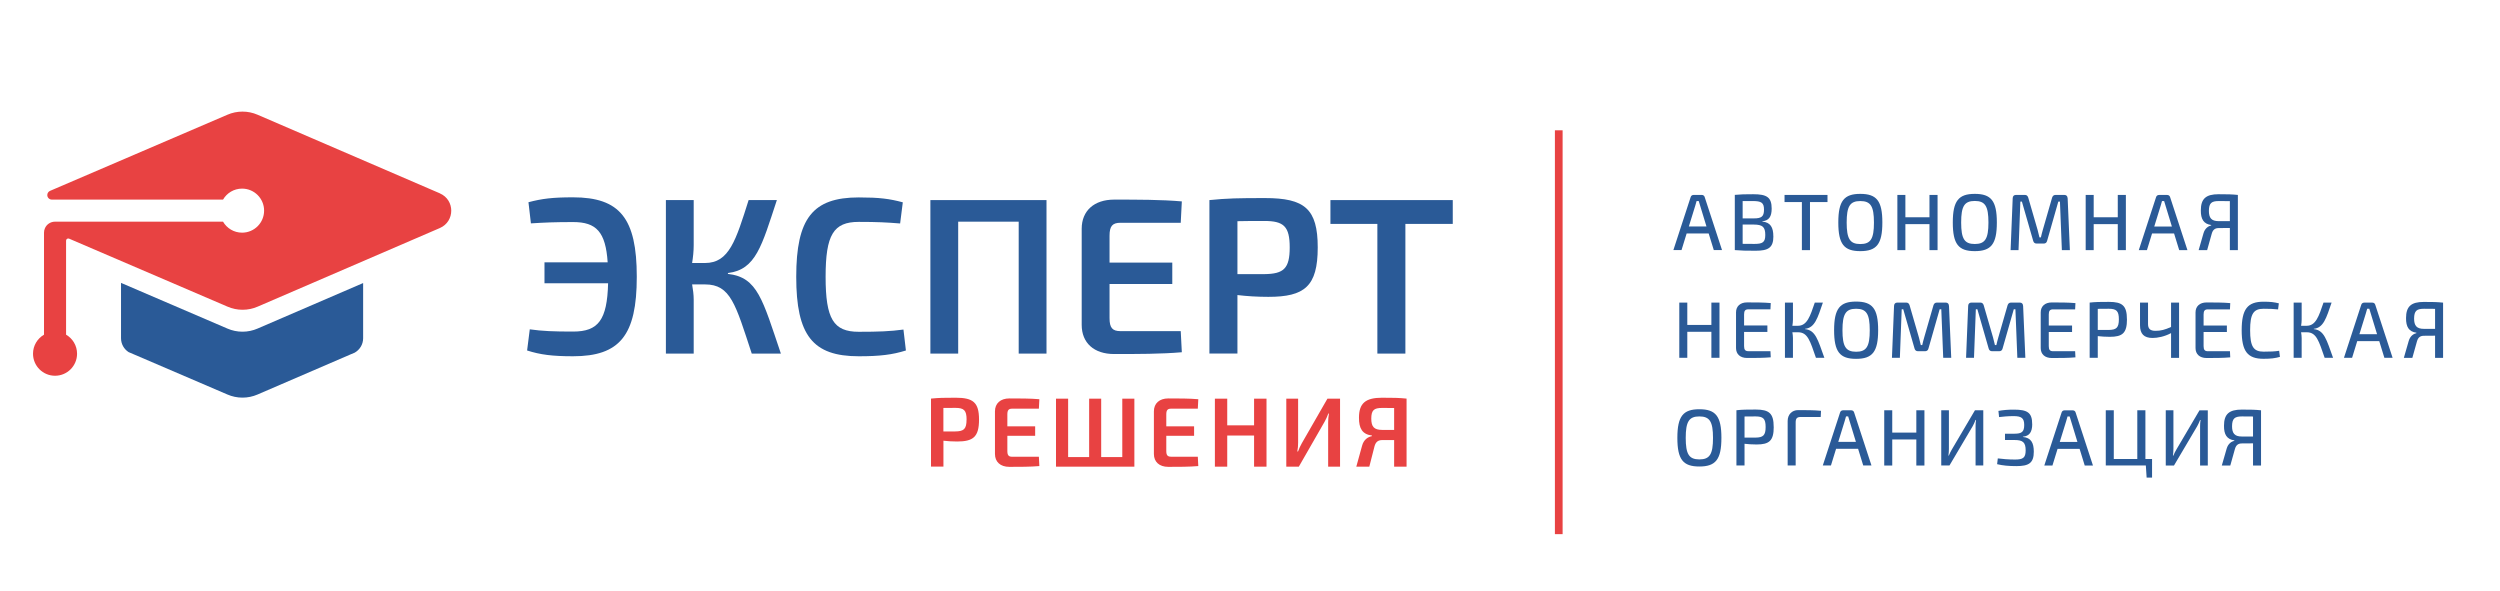 <?xml version="1.0" encoding="UTF-8"?> <svg xmlns="http://www.w3.org/2000/svg" id="Layer_1" data-name="Layer 1" viewBox="0 0 571 135"> <defs> <style> .cls-1 { fill: #e84242; } .cls-2 { fill: #2a5a97; } </style> </defs> <g> <path class="cls-2" d="M145.44,63.23c0,13.36-3.86,18.14-14.58,18.14-4.73,0-7.47-.36-10.47-1.32l.61-4.83c2.9,.41,5.49,.51,9.91,.51,5.74,0,7.77-2.64,7.98-11.03h-14.53v-4.78h14.43c-.46-6.96-2.59-9.2-7.88-9.2-4.27,0-6.45,.1-9.65,.3l-.56-4.83c3.05-.81,5.49-1.12,10.16-1.12,10.72,0,14.58,4.78,14.58,18.14Z"></path> <path class="cls-2" d="M178.36,80.76h-6.66c-3.71-11.28-4.83-15.8-10.67-15.8h-2.95c.2,1.17,.36,2.34,.36,3.46v12.35h-6.35V45.7h6.35v10.31c0,1.37-.15,2.74-.36,4.06h2.95c5.54,0,7.06-5.23,9.96-14.38h6.45c-3.46,10.47-4.78,15.9-11.18,16.67v.2c6.81,.76,7.93,5.94,12.09,18.19Z"></path> <path class="cls-2" d="M206.2,46.21l-.61,4.83c-3.15-.25-5.23-.36-9.45-.36-5.79,0-7.57,2.95-7.57,12.55s1.78,12.55,7.57,12.55c4.47,0,7.21-.1,10.21-.51l.56,4.78c-3.1,.97-5.94,1.32-10.77,1.32-10.52,0-14.28-4.78-14.28-18.14s3.76-18.14,14.28-18.14c4.67,0,7.01,.3,10.06,1.12Z"></path> <path class="cls-2" d="M239.02,80.76h-6.35v-30.13h-13.82v30.13h-6.35V45.7h26.52v35.06Z"></path> <path class="cls-2" d="M269.68,75.62l.25,4.83c-4.62,.41-10.26,.41-15.45,.41-4.62,0-7.42-2.54-7.42-6.66v-21.95c0-4.12,2.85-6.66,7.42-6.66,5.18,0,10.82,0,15.45,.41l-.25,4.88h-13.77c-1.83,0-2.49,.76-2.49,2.95v6.15h14.33v4.88h-14.33v7.82c0,2.18,.66,2.95,2.49,2.95h13.77Z"></path> <path class="cls-2" d="M300.97,56.52c0,8.89-3,11.28-11.28,11.28-2.49,0-4.93-.15-7.06-.41v13.36h-6.4V45.7c4.01-.41,6.71-.46,12.7-.46,9.04,0,12.04,2.44,12.04,11.28Zm-6.4,0c0-4.83-1.37-6.05-5.79-6.05-2.29,0-4.37,0-6.15,.05v12.09h6.15c4.42-.05,5.79-1.27,5.79-6.1Z"></path> <path class="cls-2" d="M331.81,51.14h-10.82v29.62h-6.4v-29.62h-10.72v-5.44h27.94v5.44Z"></path> </g> <g> <path class="cls-1" d="M223.61,95.84c0,3.94-1.33,5-5,5-1.1,0-2.18-.07-3.13-.18v5.92s-2.84,0-2.84,0v-15.54c1.78-.18,2.97-.2,5.63-.2,4.01,0,5.34,1.08,5.34,5Zm-2.84,0c0-2.14-.61-2.68-2.57-2.68-1.01,0-1.94,0-2.73,.02v5.36s2.72,0,2.72,0c1.96-.02,2.57-.56,2.57-2.7Z"></path> <path class="cls-1" d="M237.28,104.31l.11,2.14c-2.05,.18-4.55,.18-6.85,.18-2.05,0-3.29-1.13-3.29-2.95v-9.73c0-1.82,1.26-2.95,3.29-2.95,2.3,0,4.8,0,6.85,.18l-.11,2.16h-6.1c-.81,0-1.1,.34-1.1,1.31v2.73s6.35,0,6.35,0v2.16h-6.35s0,3.47,0,3.47c0,.97,.29,1.31,1.1,1.31h6.1Z"></path> <path class="cls-1" d="M259.09,91.05v15.54s-17.9,0-17.9,0v-15.54s2.77,0,2.77,0v13.35s4.8,0,4.8,0v-13.35s2.75,0,2.75,0v13.35s4.82,0,4.82,0v-13.35s2.77,0,2.77,0Z"></path> <path class="cls-1" d="M273.58,104.31l.11,2.14c-2.05,.18-4.55,.18-6.85,.18-2.05,0-3.29-1.13-3.29-2.95v-9.73c0-1.82,1.26-2.95,3.29-2.95,2.3,0,4.8,0,6.85,.18l-.11,2.16h-6.1c-.81,0-1.1,.34-1.1,1.31v2.72s6.35,0,6.35,0v2.16h-6.35s0,3.47,0,3.47c0,.97,.29,1.31,1.1,1.31h6.1Z"></path> <path class="cls-1" d="M289.27,91.05v15.54s-2.84,0-2.84,0v-7.12s-6.13,0-6.13,0v7.12h-2.82v-15.54h2.82v6.1s6.13,0,6.13,0v-6.1s2.84,0,2.84,0Z"></path> <path class="cls-1" d="M306.07,106.59h-2.72s0-10.18,0-10.18c0-.65,.07-1.31,.18-1.96h-.14c-.25,.65-.54,1.35-.86,1.89l-5.88,10.25h-2.86s0-15.54,0-15.54h2.7s0,10.04,0,10.04c0,.68-.05,1.35-.18,2.03h.16c.23-.65,.52-1.26,.86-1.87l5.86-10.2h2.88s0,15.54,0,15.54Z"></path> <path class="cls-1" d="M321.26,91.05v15.54s-2.84,0-2.84,0v-6.08s-2.68,0-2.68,0c-.95,0-1.51,.38-1.8,1.42l-1.19,4.66h-2.97s1.31-4.75,1.31-4.75c.38-1.49,1.42-2.07,2.27-2.23l-.02-.14c-2.18-.27-2.97-1.62-2.95-4.08,0-3.29,1.51-4.55,5.25-4.55,2.64,0,3.85,.02,5.63,.2Zm-2.84,7.14v-5c-.79-.02-1.71-.02-2.72-.02-1.89,0-2.48,.5-2.5,2.41,0,1.87,.61,2.61,2.5,2.61h2.73Z"></path> </g> <g> <g> <path class="cls-2" d="M390.25,53.32h-5.02s-1.17,3.8-1.17,3.8h-1.86l3.95-12.11c.09-.31,.35-.49,.68-.49h1.86c.31,0,.58,.18,.66,.49l3.96,12.11h-1.88s-1.17-3.8-1.17-3.8Zm-.49-1.59l-1.46-4.79c-.09-.33-.22-.69-.31-1.02h-.49l-.29,1.02-1.48,4.79h4.04Z"></path> <path class="cls-2" d="M405.04,53.98c0,2.59-1.15,3.29-4.06,3.29-2.17,0-3.29-.02-4.75-.15v-12.61c1.3-.13,2.3-.15,4.2-.15,3.11,0,4.22,.69,4.22,3.29,0,1.81-.62,2.74-2.14,2.89v.07c1.88,.16,2.52,1.35,2.52,3.36Zm-7.02-8.06v3.96h2.56c1.72,0,2.32-.4,2.32-2.01s-.66-1.95-2.56-1.95h-2.32Zm5.17,7.75c0-1.86-.64-2.36-2.59-2.38h-2.58s0,4.4,0,4.4c.73,.02,1.66,.02,2.69,.02,1.88,0,2.48-.38,2.48-2.05Z"></path> <path class="cls-2" d="M417.4,46.15h-4s0,10.98,0,10.98h-1.85v-10.98s-3.96,0-3.96,0v-1.63h9.81v1.63Z"></path> <path class="cls-2" d="M429.93,50.82c0,4.95-1.32,6.54-5.04,6.54-3.71,0-5.02-1.59-5.02-6.54s1.32-6.54,5.02-6.54c3.73,0,5.04,1.59,5.04,6.54Zm-8.15,0c0,3.73,.75,4.92,3.11,4.92,2.38,0,3.12-1.19,3.12-4.91,0-3.73-.75-4.91-3.12-4.91-2.36,0-3.11,1.19-3.11,4.91Z"></path> <path class="cls-2" d="M442.54,44.52v12.61s-1.85,0-1.85,0v-5.94h-5.5s0,5.94,0,5.94h-1.83v-12.61h1.83v5.1h5.5s0-5.1,0-5.1h1.85Z"></path> <path class="cls-2" d="M456.08,50.82c0,4.95-1.32,6.54-5.04,6.54-3.71,0-5.02-1.59-5.02-6.54s1.32-6.54,5.02-6.54c3.73,0,5.04,1.59,5.04,6.54Zm-8.15,0c0,3.73,.75,4.91,3.11,4.91s3.12-1.19,3.12-4.91c0-3.73-.75-4.92-3.12-4.92s-3.11,1.19-3.11,4.91Z"></path> <path class="cls-2" d="M472.25,45.27l.51,11.86h-1.83s-.44-11.09-.44-11.09h-.37l-2.56,8.97c-.11,.42-.37,.62-.79,.62h-1.59c-.42,0-.69-.2-.8-.62l-2.58-8.97h-.35l-.42,11.09h-1.81s.48-11.86,.48-11.86c.02-.47,.27-.75,.75-.75h2.03c.42,0,.64,.22,.77,.62l2.14,7.38c.16,.58,.29,1.13,.42,1.7h.33c.13-.58,.26-1.11,.44-1.72l2.12-7.36c.13-.4,.37-.62,.8-.62h1.99c.47,0,.73,.27,.75,.75Z"></path> <path class="cls-2" d="M485.55,44.52v12.61s-1.85,0-1.85,0v-5.94h-5.5s0,5.94,0,5.94h-1.83v-12.61h1.83v5.1h5.5s0-5.1,0-5.1h1.85Z"></path> <path class="cls-2" d="M496.55,53.33h-5.02l-1.17,3.8h-1.86l3.95-12.11c.09-.31,.35-.49,.68-.49h1.86c.31,0,.58,.18,.66,.49l3.96,12.11h-1.88l-1.17-3.8Zm-.49-1.59l-1.46-4.79c-.09-.33-.22-.69-.31-1.02h-.49l-.29,1.02-1.48,4.79h4.04Z"></path> <path class="cls-2" d="M511.13,44.52v12.61h-1.83v-5.06c-.66,.02-1.48,.02-2.54,.02-.82,0-1.33,.35-1.59,1.26l-1.06,3.78h-1.94s1.11-3.86,1.11-3.86c.33-1.13,1.1-1.63,1.77-1.79l-.02-.09c-1.72-.24-2.38-1.35-2.36-3.34,0-2.67,1.17-3.69,4.06-3.69,2.05,0,3.01,.02,4.39,.16Zm-1.83,5.99v-4.57c-.69-.02-1.55-.02-2.52-.02-1.68,0-2.25,.47-2.27,2.23,0,1.61,.57,2.36,2.23,2.36h2.56Z"></path> <path class="cls-2" d="M392.73,69.11v12.61h-1.85v-5.94h-5.5s0,5.94,0,5.94h-1.83v-12.61h1.83v5.1h5.5s0-5.1,0-5.1h1.85Z"></path> <path class="cls-2" d="M404.37,80.2l.07,1.41c-1.66,.15-3.6,.15-5.41,.15-1.57,0-2.52-.88-2.52-2.27v-8.15c0-1.39,.97-2.27,2.52-2.27,1.81,0,3.75,0,5.41,.15l-.07,1.43h-5.02c-.73,0-1,.31-1,1.17v2.52h5.32v1.48h-5.32s0,3.22,0,3.22c0,.86,.27,1.17,1,1.17h5.02Z"></path> <path class="cls-2" d="M416.68,81.72h-1.92c-1.33-3.82-1.85-5.81-4.06-5.83h-1.32c.07,.44,.13,.88,.13,1.3v4.53h-1.83v-12.61h1.83v3.87c0,.49-.06,.97-.13,1.43h1.26c2.1,0,2.8-2.17,3.86-5.3h1.85c-1.21,3.54-1.85,5.76-4.07,5.99v.07c2.39,.24,2.92,2.43,4.4,6.54Z"></path> <path class="cls-2" d="M428.97,75.42c0,4.95-1.32,6.54-5.04,6.54-3.71,0-5.02-1.59-5.02-6.54,0-4.95,1.32-6.54,5.02-6.54,3.73,0,5.04,1.59,5.04,6.54Zm-8.15,0c0,3.73,.75,4.91,3.11,4.92,2.38,0,3.12-1.19,3.12-4.91s-.75-4.91-3.12-4.91c-2.36,0-3.11,1.19-3.11,4.91Z"></path> <path class="cls-2" d="M445.15,69.86l.51,11.86h-1.83l-.44-11.09h-.37l-2.56,8.97c-.11,.42-.37,.62-.79,.62h-1.59c-.42,0-.69-.2-.8-.62l-2.58-8.97h-.35l-.42,11.09h-1.81l.48-11.86c.02-.47,.27-.75,.75-.75h2.03c.42,0,.64,.22,.77,.62l2.14,7.38c.16,.58,.29,1.13,.42,1.7h.33c.13-.58,.26-1.11,.44-1.72l2.12-7.36c.13-.4,.37-.62,.8-.62h1.99c.48,0,.73,.27,.75,.75Z"></path> <path class="cls-2" d="M462.08,69.86l.51,11.86h-1.83l-.44-11.09h-.37s-2.56,8.97-2.56,8.97c-.11,.42-.37,.62-.79,.62h-1.59c-.42,0-.69-.2-.8-.62l-2.58-8.97h-.35l-.42,11.09h-1.81l.48-11.86c.02-.47,.27-.75,.75-.75h2.03c.42,0,.64,.22,.77,.62l2.14,7.38c.16,.58,.29,1.13,.42,1.7h.33c.13-.58,.26-1.11,.44-1.72l2.12-7.36c.13-.4,.37-.62,.8-.62h1.99c.47,0,.73,.27,.75,.75Z"></path> <path class="cls-2" d="M473.96,80.21l.07,1.41c-1.66,.15-3.6,.15-5.41,.15-1.57,0-2.52-.88-2.52-2.27v-8.15c0-1.39,.97-2.27,2.52-2.27,1.81,0,3.75,0,5.41,.15l-.07,1.43h-5.02c-.73,0-1,.31-1,1.17v2.52h5.32s0,1.48,0,1.48h-5.32s0,3.22,0,3.22c0,.86,.27,1.17,1,1.17h5.02Z"></path> <path class="cls-2" d="M485.8,72.93c0,3.14-1.02,4-3.91,4-1,0-1.97-.07-2.76-.16v4.95h-1.85v-12.61c1.39-.15,2.32-.16,4.4-.16,3.09,0,4.11,.88,4.11,3.98Zm-1.85,0c0-1.92-.57-2.41-2.32-2.41-.95,0-1.81,0-2.5,.02v4.82h2.5c1.75-.02,2.32-.51,2.32-2.43Z"></path> <path class="cls-2" d="M497.7,69.12v12.61s-1.83,0-1.83,0v-5.65c-1.48,.8-3.09,1.11-4.22,1.11-1.96,0-2.87-.93-2.87-2.89v-5.19h1.83v4.82c-.02,1.13,.46,1.63,1.7,1.63s2.14-.24,3.56-.88v-5.57h1.83Z"></path> <path class="cls-2" d="M509.32,80.21l.07,1.41c-1.66,.15-3.6,.15-5.41,.15-1.57,0-2.52-.88-2.52-2.27v-8.15c0-1.39,.97-2.27,2.52-2.27,1.81,0,3.75,0,5.41,.15l-.07,1.43h-5.02c-.73,0-1,.31-1,1.17v2.52h5.32v1.48h-5.32v3.22c0,.86,.27,1.17,1,1.17h5.02Z"></path> <path class="cls-2" d="M520.49,69.26l-.18,1.41c-1.1-.11-1.83-.15-3.31-.15-2.32,0-3.07,1.19-3.07,4.9,0,3.71,.75,4.9,3.07,4.9,1.57,0,2.54-.04,3.56-.2l.18,1.39c-1.08,.31-2.06,.44-3.75,.44-3.67,0-4.99-1.72-4.99-6.52,0-4.81,1.32-6.52,4.99-6.52,1.61,0,2.43,.11,3.49,.37Z"></path> <path class="cls-2" d="M532.87,81.72h-1.92c-1.33-3.82-1.85-5.81-4.06-5.83h-1.32c.07,.44,.13,.88,.13,1.3v4.53h-1.83v-12.61h1.83v3.87c0,.49-.05,.97-.13,1.43h1.26c2.1,0,2.8-2.17,3.86-5.3h1.85c-1.21,3.54-1.85,5.76-4.07,5.99v.07c2.39,.24,2.92,2.43,4.4,6.54Z"></path> <path class="cls-2" d="M543.41,77.92h-5.02s-1.17,3.8-1.17,3.8h-1.86l3.95-12.11c.09-.31,.35-.49,.68-.49h1.86c.31,0,.58,.18,.66,.49l3.96,12.11h-1.88s-1.17-3.8-1.17-3.8Zm-.49-1.59l-1.46-4.79c-.09-.33-.22-.69-.31-1.02h-.49l-.29,1.02-1.48,4.79h4.04Z"></path> <path class="cls-2" d="M558,69.12v12.61h-1.83v-5.06c-.66,.02-1.48,.02-2.54,.02-.82,0-1.33,.35-1.59,1.26l-1.06,3.78h-1.94l1.11-3.86c.33-1.13,1.1-1.63,1.77-1.79l-.02-.09c-1.72-.24-2.38-1.35-2.36-3.34,0-2.67,1.17-3.69,4.06-3.69,2.05,0,3.01,.02,4.38,.16Zm-1.83,5.99v-4.57c-.69-.02-1.55-.02-2.52-.02-1.68,0-2.25,.47-2.27,2.23,0,1.61,.57,2.36,2.23,2.36h2.56Z"></path> <path class="cls-2" d="M393.17,100.01c0,4.95-1.32,6.54-5.04,6.54-3.71,0-5.02-1.59-5.02-6.54,0-4.95,1.32-6.54,5.02-6.54,3.73,0,5.04,1.59,5.04,6.54Zm-8.15,0c0,3.73,.75,4.91,3.11,4.92,2.38,0,3.12-1.19,3.12-4.91s-.75-4.91-3.12-4.91c-2.36,0-3.11,1.19-3.11,4.91Z"></path> <path class="cls-2" d="M405.12,97.52c0,3.14-1.02,4-3.91,4-1,0-1.97-.07-2.76-.16v4.95h-1.85v-12.61c1.39-.15,2.32-.16,4.4-.16,3.09,0,4.11,.88,4.11,3.98Zm-1.85,0c0-1.92-.57-2.41-2.32-2.41-.95,0-1.81,0-2.5,.02v4.82s2.5,0,2.5,0c1.75-.02,2.32-.51,2.32-2.43Z"></path> <path class="cls-2" d="M415.92,93.83l-.07,1.41h-4.55c-.86,0-1.17,.31-1.17,1.26v9.81h-1.83v-10.16c0-1.48,1-2.48,2.38-2.48,1.75,0,3.62,0,5.24,.16Z"></path> <path class="cls-2" d="M424.38,102.51h-5.02s-1.17,3.8-1.17,3.8h-1.86s3.95-12.11,3.95-12.11c.09-.31,.35-.49,.68-.49h1.86c.31,0,.58,.18,.66,.49l3.96,12.11h-1.88l-1.17-3.8Zm-.49-1.59l-1.46-4.79c-.09-.33-.22-.69-.31-1.02h-.49l-.29,1.02-1.48,4.79h4.04Z"></path> <path class="cls-2" d="M439.54,93.71v12.61h-1.85v-5.94h-5.5s0,5.94,0,5.94h-1.83v-12.61h1.83v5.1h5.5s0-5.1,0-5.1h1.85Z"></path> <path class="cls-2" d="M452.99,106.31h-1.77v-8.9c0-.51,.02-1,.11-1.5h-.11c-.18,.49-.44,1.02-.66,1.43l-5.3,8.97h-1.88v-12.61h1.75v8.81c0,.53-.04,1.02-.11,1.55h.09c.2-.49,.44-.97,.71-1.43l5.26-8.93h1.9v12.61Z"></path> <path class="cls-2" d="M464.16,96.85c0,1.81-.62,2.74-2.12,2.89v.07c1.86,.16,2.48,1.35,2.48,3.36,0,2.59-1.13,3.29-3.98,3.29-1.77,0-3.12-.13-4.4-.44l.16-1.32c1.02,.13,2.39,.26,3.93,.26,1.81,0,2.43-.38,2.43-2.1,0-1.85-.66-2.36-2.56-2.36h-2.16v-1.44h2.16c1.66,0,2.23-.42,2.23-1.99s-.62-2.03-2.45-2.03c-1.37,0-2.43,.13-3.29,.22l-.15-1.41c1.11-.2,2.14-.29,3.54-.29,3.09,0,4.17,.69,4.17,3.29Z"></path> <path class="cls-2" d="M474.97,102.52h-5.02s-1.17,3.8-1.17,3.8h-1.86l3.95-12.11c.09-.31,.35-.49,.68-.49h1.86c.31,0,.58,.18,.66,.49l3.96,12.11h-1.88l-1.17-3.8Zm-.49-1.59l-1.46-4.79c-.09-.33-.22-.69-.31-1.02h-.49s-.29,1.02-.29,1.02l-1.48,4.79h4.04Z"></path> <path class="cls-2" d="M491.53,104.84v4.24h-1.24s-.18-2.76-.18-2.76h-9.15v-12.61h1.83v11.13h5.37s0-11.13,0-11.13h1.85v11.13h1.53Z"></path> <path class="cls-2" d="M504.27,106.32h-1.77v-8.9c0-.51,.02-1,.11-1.5h-.11c-.18,.49-.44,1.02-.66,1.43l-5.3,8.97h-1.88v-12.61h1.75v8.81c0,.53-.04,1.02-.11,1.55h.09c.2-.49,.44-.97,.71-1.42l5.26-8.93h1.9s0,12.61,0,12.61Z"></path> <path class="cls-2" d="M516.42,93.71v12.61s-1.83,0-1.83,0v-5.06c-.66,.02-1.48,.02-2.54,.02-.82,0-1.33,.35-1.59,1.26l-1.06,3.78h-1.94s1.11-3.86,1.11-3.86c.33-1.13,1.1-1.63,1.77-1.79l-.02-.09c-1.72-.24-2.38-1.35-2.36-3.34,0-2.67,1.17-3.69,4.06-3.69,2.05,0,3.01,.02,4.39,.16Zm-1.83,5.99v-4.57c-.69-.02-1.55-.02-2.52-.02-1.68,0-2.25,.48-2.27,2.23,0,1.61,.57,2.36,2.23,2.36h2.56Z"></path> </g> <rect class="cls-1" x="355.14" y="29.76" width="1.76" height="92.24"></rect> </g> <g> <path class="cls-2" d="M58.84,75.04c-2.2,.96-4.71,.96-6.91,0l-24.29-10.43v12.64c0,1.33,.69,2.5,1.73,3.17l1.17,.5,21.39,9.18c2.2,.96,4.71,.96,6.91,0l21.45-9.25s.01,0,.02,0l.7-.3c1.15-.65,1.93-1.88,1.93-3.29v-12.61l-24.1,10.39Z"></path> <path class="cls-1" d="M100.45,44.15L58.84,26.21c-2.2-.96-4.71-.96-6.91,0L11.44,43.59h0c-.37,.16-.64,.53-.64,.96,0,.58,.47,1.04,1.04,1.04H50.94c.87-1.5,2.49-2.51,4.35-2.51,2.78,0,5.03,2.25,5.03,5.03s-2.25,5.03-5.03,5.03c-1.86,0-3.48-1.01-4.35-2.51H12.56c-1.03,0-1.92,.62-2.3,1.51-.14,.31-.21,.65-.21,1v23.3c-1.5,.87-2.51,2.49-2.51,4.35,0,2.78,2.25,5.03,5.03,5.03s5.03-2.25,5.03-5.03c0-1.86-1.01-3.48-2.51-4.35v-21.47c0-.28,.23-.5,.5-.5,.07,0,.14,.02,.2,.04l36.16,15.52c2.2,.96,4.71,.96,6.91,0l41.61-17.95c3.46-1.51,3.46-6.41,0-7.91Z"></path> </g> </svg> 